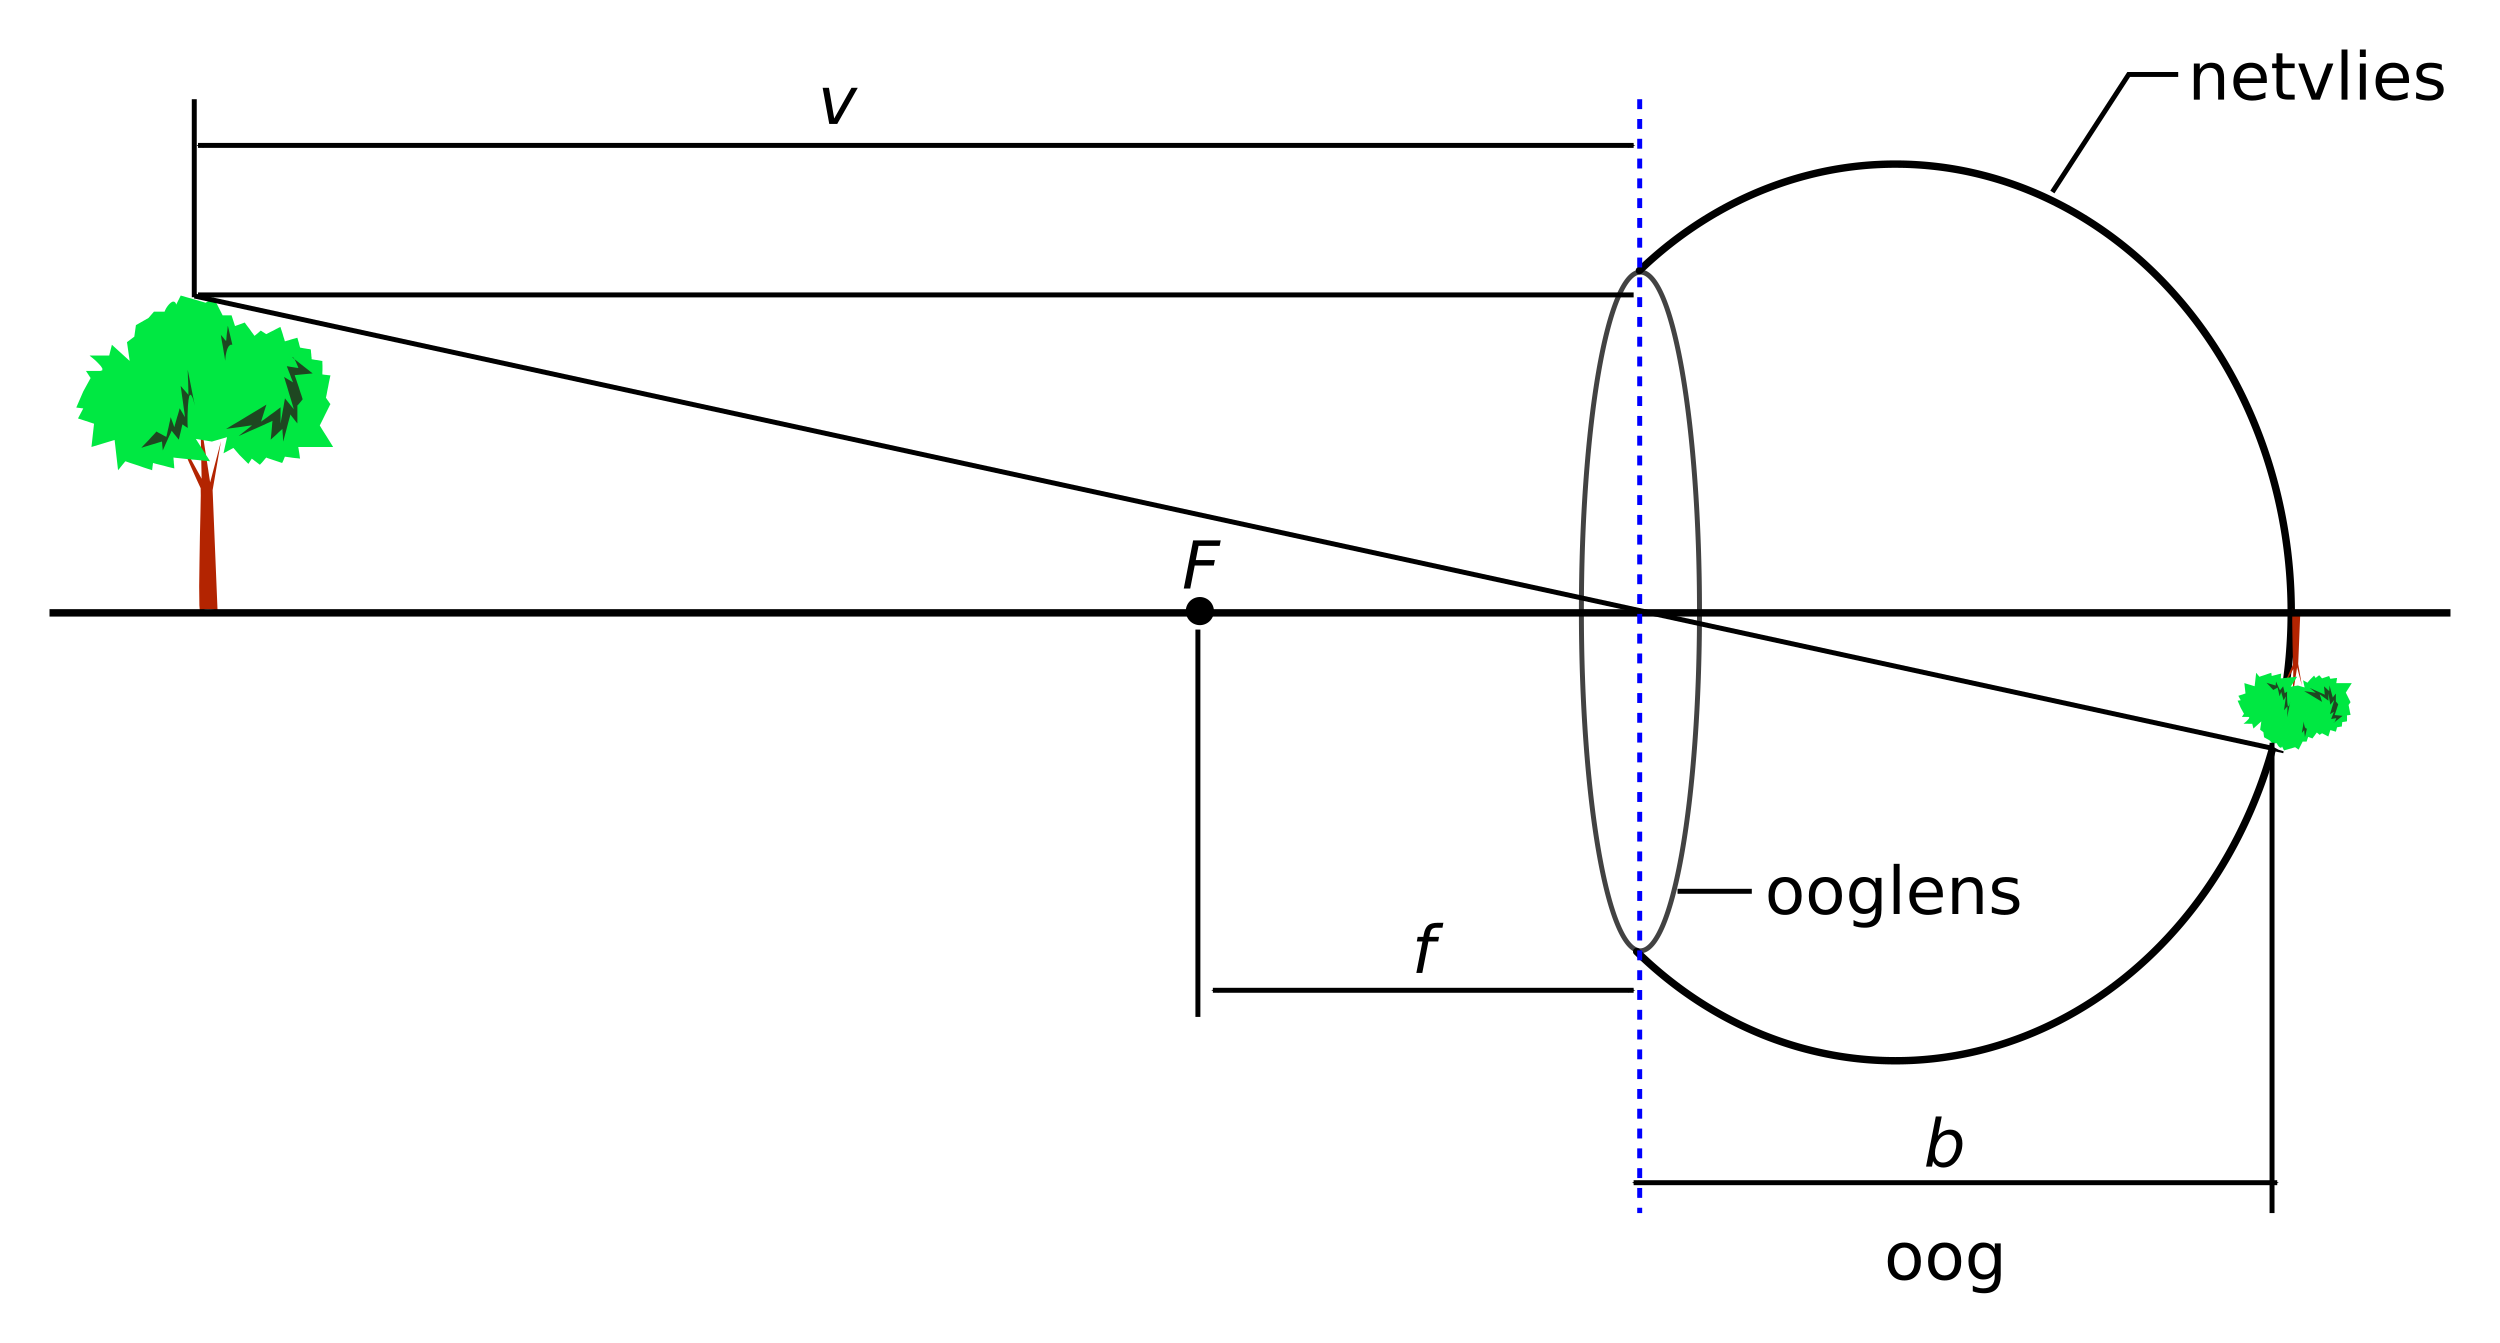 <?xml version="1.0" encoding="UTF-8" standalone="no"?>
<!-- Created with Inkscape (http://www.inkscape.org/) -->

<svg
   xmlns:osb="http://www.openswatchbook.org/uri/2009/osb"
   xmlns:dc="http://purl.org/dc/elements/1.1/"
   xmlns:cc="http://creativecommons.org/ns#"
   xmlns:rdf="http://www.w3.org/1999/02/22-rdf-syntax-ns#"
   xmlns:svg="http://www.w3.org/2000/svg"
   xmlns="http://www.w3.org/2000/svg"
   xmlns:sodipodi="http://sodipodi.sourceforge.net/DTD/sodipodi-0.dtd"
   xmlns:inkscape="http://www.inkscape.org/namespaces/inkscape"
   width="505"
   height="271.237"
   viewBox="0 0 133.615 71.765"
   version="1.1"
   id="svg6579"
   inkscape:version="0.92.1 r15371"
   sodipodi:docname="kt-ra12-oa1-eng-ooglens_02.svg">
  <defs
     id="defs6573">
    <marker
       inkscape:stockid="Arrow1Mstart"
       orient="auto"
       refY="0"
       refX="0"
       id="marker2350"
       style="overflow:visible"
       inkscape:isstock="true">
      <path
         id="path2348"
         d="M 0,0 5,-5 -12.5,0 5,5 Z"
         style="fill:#000000;fill-opacity:1;fill-rule:evenodd;stroke:#000000;stroke-width:1pt;stroke-opacity:1"
         transform="matrix(0.4,0,0,0.4,4,0)"
         inkscape:connector-curvature="0" />
    </marker>
    <marker
       inkscape:stockid="Arrow1Mend"
       orient="auto"
       refY="0"
       refX="0"
       id="marker2346"
       style="overflow:visible"
       inkscape:isstock="true">
      <path
         id="path2344"
         d="M 0,0 5,-5 -12.5,0 5,5 Z"
         style="fill:#000000;fill-opacity:1;fill-rule:evenodd;stroke:#000000;stroke-width:1pt;stroke-opacity:1"
         transform="matrix(-0.4,0,0,-0.4,-4,0)"
         inkscape:connector-curvature="0" />
    </marker>
    <marker
       inkscape:stockid="Arrow1Mstart"
       orient="auto"
       refY="0"
       refX="0"
       id="marker2310"
       style="overflow:visible"
       inkscape:isstock="true">
      <path
         id="path2308"
         d="M 0,0 5,-5 -12.5,0 5,5 Z"
         style="fill:#000000;fill-opacity:1;fill-rule:evenodd;stroke:#000000;stroke-width:1pt;stroke-opacity:1"
         transform="matrix(0.4,0,0,0.4,4,0)"
         inkscape:connector-curvature="0" />
    </marker>
    <marker
       inkscape:stockid="Arrow1Mend"
       orient="auto"
       refY="0"
       refX="0"
       id="marker2306"
       style="overflow:visible"
       inkscape:isstock="true">
      <path
         id="path2304"
         d="M 0,0 5,-5 -12.5,0 5,5 Z"
         style="fill:#000000;fill-opacity:1;fill-rule:evenodd;stroke:#000000;stroke-width:1pt;stroke-opacity:1"
         transform="matrix(-0.4,0,0,-0.4,-4,0)"
         inkscape:connector-curvature="0" />
    </marker>
    <marker
       inkscape:stockid="Arrow1Mstart"
       orient="auto"
       refY="0"
       refX="0"
       id="Arrow1Mstart"
       style="overflow:visible"
       inkscape:isstock="true">
      <path
         id="path2040"
         d="M 0,0 5,-5 -12.5,0 5,5 Z"
         style="fill:#000000;fill-opacity:1;fill-rule:evenodd;stroke:#000000;stroke-width:1pt;stroke-opacity:1"
         transform="matrix(0.4,0,0,0.4,4,0)"
         inkscape:connector-curvature="0" />
    </marker>
    <marker
       inkscape:stockid="Arrow1Mend"
       orient="auto"
       refY="0"
       refX="0"
       id="Arrow1Mend"
       style="overflow:visible"
       inkscape:isstock="true">
      <path
         id="path2043"
         d="M 0,0 5,-5 -12.5,0 5,5 Z"
         style="fill:#000000;fill-opacity:1;fill-rule:evenodd;stroke:#000000;stroke-width:1pt;stroke-opacity:1"
         transform="matrix(-0.4,0,0,-0.4,-4,0)"
         inkscape:connector-curvature="0" />
    </marker>
    <linearGradient
       id="linearGradient6640"
       osb:paint="solid">
      <stop
         style="stop-color:#00ccff;stop-opacity:1;"
         offset="0"
         id="stop6638" />
    </linearGradient>
    <meshgradient
       inkscape:collect="always"
       id="meshgradient6668"
       gradientUnits="userSpaceOnUse"
       x="176.756"
       y="38.344"
       gradientTransform="translate(-56.722,-2.073)">
      <meshrow
         id="meshrow6670">
        <meshpatch
           id="meshpatch6672">
          <stop
             path="c 1.233,-7.083  3.231,-7.083  4.464,0"
             style="stop-color:#ffffff;stop-opacity:1"
             id="stop6674" />
          <stop
             path="c 1.233,7.083  1.233,18.568  0,25.651"
             style="stop-color:#00ccff;stop-opacity:1"
             id="stop6676" />
          <stop
             path="c -1.233,7.083  -3.231,7.083  -4.464,7.10543e-15"
             style="stop-color:#ffffff;stop-opacity:1"
             id="stop6678" />
          <stop
             path="c -1.233,-7.083  -1.233,-18.568  0,-25.651"
             style="stop-color:#00ccff;stop-opacity:1"
             id="stop6680" />
        </meshpatch>
      </meshrow>
    </meshgradient>
    <pattern
       y="0"
       x="0"
       height="6"
       width="6"
       patternUnits="userSpaceOnUse"
       id="WMFhbasepattern" />
    <marker
       inkscape:stockid="Arrow1Mstart"
       orient="auto"
       refY="0"
       refX="0"
       id="marker2350-1"
       style="overflow:visible"
       inkscape:isstock="true">
      <path
         inkscape:connector-curvature="0"
         id="path2348-1"
         d="M 0,0 5,-5 -12.5,0 5,5 Z"
         style="fill:#000000;fill-opacity:1;fill-rule:evenodd;stroke:#000000;stroke-width:1pt;stroke-opacity:1"
         transform="matrix(0.4,0,0,0.4,4,0)" />
    </marker>
    <marker
       inkscape:stockid="Arrow1Mend"
       orient="auto"
       refY="0"
       refX="0"
       id="marker2346-0"
       style="overflow:visible"
       inkscape:isstock="true">
      <path
         inkscape:connector-curvature="0"
         id="path2344-5"
         d="M 0,0 5,-5 -12.5,0 5,5 Z"
         style="fill:#000000;fill-opacity:1;fill-rule:evenodd;stroke:#000000;stroke-width:1pt;stroke-opacity:1"
         transform="matrix(-0.4,0,0,-0.4,-4,0)" />
    </marker>
  </defs>
  <sodipodi:namedview
     id="base"
     pagecolor="#ffffff"
     bordercolor="#666666"
     borderopacity="1.0"
     inkscape:pageopacity="0.0"
     inkscape:pageshadow="2"
     inkscape:zoom="1.4707821"
     inkscape:cx="110.53134"
     inkscape:cy="71.630553"
     inkscape:document-units="mm"
     inkscape:current-layer="layer1"
     showgrid="false"
     inkscape:window-width="1920"
     inkscape:window-height="986"
     inkscape:window-x="-11"
     inkscape:window-y="-11"
     inkscape:window-maximized="1"
     units="px"
     fit-margin-top="10"
     fit-margin-right="10"
     fit-margin-bottom="10"
     fit-margin-left="10">
    <inkscape:grid
       type="xygrid"
       id="grid2012"
       originx="3.3333333e-007"
       originy="-1.007" />
  </sodipodi:namedview>
  <g
     inkscape:label="Laag 1"
     inkscape:groupmode="layer"
     id="layer1"
     transform="translate(-34.591,-16.418)">
    <g
       id="g1958"
       transform="matrix(0.018,0,0,0.018,38.61,31.954)"
       style="stroke-width:14.492">
      <path
         id="path1927"
         d="M 422.741,951.145 408.031,592.307 432.974,446.789 400.677,569.28 371.897,382.185 l 3.518,176.221 -74.827,-136.883 1.599,4.477 5.436,12.473 7.994,18.869 9.913,23.347 11.192,26.225 12.151,27.505 12.151,27.185 11.512,24.946 0.32,21.428 -0.959,51.171 -1.599,69.401 -1.279,76.757 -0.959,72.599 0.64,56.608 2.558,29.423 5.436,-9.275 3.198,-5.437 5.756,-3.198 7.675,-0.959 8.314,0.64 7.994,1.279 7.035,1.919 4.477,1.599 z"
         style="fill:#b32401;fill-opacity:1;fill-rule:evenodd;stroke:none;stroke-width:14.492"
         inkscape:connector-curvature="0" />
      <path
         id="path1929"
         d="m 558.005,83.473 -38.693,3.838 -35.815,11.514 -32.937,17.59 -28.14,23.667 -23.663,28.464 -17.588,32.622 -11.512,36.14 -3.837,38.698 3.837,38.698 11.512,35.82 17.588,32.622 23.663,28.464 28.14,23.667 32.937,17.59 35.815,11.514 38.693,3.838 38.693,-3.838 35.815,-11.514 32.617,-17.59 28.78,-23.667 23.343,-28.464 17.907,-32.622 11.192,-35.82 3.837,-38.698 -3.837,-38.698 -11.192,-36.14 -17.907,-32.622 -23.343,-28.464 -28.78,-23.667 -32.617,-17.59 -35.815,-11.514 z"
         style="fill:#ffffff;fill-opacity:1;fill-rule:evenodd;stroke:none;stroke-width:14.492"
         inkscape:connector-curvature="0" />
      <path
         id="path1931"
         d="m 351.112,3.838 -38.373,4.158 -36.134,11.194 -32.617,17.59 -28.46,23.667 -23.343,28.144 -17.907,32.622 -11.192,36.14 -3.837,38.698 3.837,38.698 11.192,35.82 17.907,32.941 23.343,28.464 28.46,23.347 32.617,17.91 36.134,11.194 38.373,3.838 38.693,-3.838 36.134,-11.194 32.617,-17.91 28.46,-23.347 23.663,-28.464 17.588,-32.941 11.512,-35.82 3.837,-38.698 -3.837,-38.698 L 528.266,121.212 510.679,88.59 487.015,60.446 458.556,36.779 425.939,19.189 389.804,7.996 Z"
         style="fill:#ffffff;fill-opacity:1;fill-rule:evenodd;stroke:none;stroke-width:14.492"
         inkscape:connector-curvature="0" />
      <path
         id="path1933"
         d="m 210.731,102.342 -38.373,4.158 -36.134,11.194 -32.617,17.59 -28.14,23.667 -23.663,28.464 -17.588,32.622 -11.192,36.14 -3.837,38.698 3.837,38.378 11.192,36.14 17.588,32.622 23.663,28.464 28.14,23.347 32.617,17.91 36.134,11.194 38.373,3.838 38.693,-3.838 36.134,-11.194 32.617,-17.91 28.46,-23.347 23.343,-28.464 17.907,-32.622 11.192,-36.14 4.157,-38.378 -4.157,-38.698 -11.192,-36.14 -17.907,-32.622 -23.343,-28.464 -28.46,-23.667 -32.617,-17.59 -36.134,-11.194 z"
         style="fill:#ffffff;fill-opacity:1;fill-rule:evenodd;stroke:none;stroke-width:14.492"
         inkscape:connector-curvature="0" />
      <path
         id="path1935"
         d="m 487.975,488.046 26.221,26.225 10.233,-15.671 0.959,0.959 2.878,1.919 3.837,3.198 4.477,3.198 4.477,3.518 3.837,2.878 2.558,1.919 0.959,0.64 0.64,-0.64 2.238,-2.559 3.198,-3.198 3.518,-4.158 3.198,-3.838 2.878,-3.518 2.238,-2.239 0.64,-1.279 2.238,0.959 5.436,1.919 7.675,2.559 8.634,2.878 8.634,2.878 7.675,2.559 5.436,1.919 1.919,0.32 0.32,-0.64 0.959,-1.919 1.279,-2.878 1.599,-3.518 1.279,-3.518 1.279,-2.878 0.959,-2.239 0.32,-0.959 1.919,0.32 5.116,0.64 7.355,0.959 8.314,1.279 8.314,0.959 7.035,0.64 5.116,0.64 1.919,0.32 -0.32,-1.599 -0.64,-3.838 -0.64,-5.437 -0.959,-6.396 -0.959,-6.077 -0.959,-5.757 -0.64,-3.838 -0.32,-1.599 h 4.477 11.832 16.628 19.186 18.867 16.628 11.512 4.477 l -1.599,-2.559 -4.477,-7.356 -6.395,-10.234 -7.355,-11.833 -7.355,-11.514 -6.395,-10.234 -4.477,-7.356 -1.599,-2.559 1.279,-2.878 3.518,-7.036 5.116,-10.234 5.756,-11.833 5.756,-11.514 5.116,-10.234 3.518,-7.356 1.599,-2.559 -0.64,-0.959 -1.599,-1.919 -2.238,-3.198 -2.238,-3.518 -2.558,-3.198 -1.919,-3.198 -1.599,-1.919 -0.64,-0.959 0.64,-2.878 1.599,-7.356 1.919,-10.554 2.558,-12.473 2.238,-12.153 2.238,-10.554 1.599,-7.676 0.64,-2.878 h -1.279 l -2.558,-0.32 -3.837,-0.32 -4.157,-0.64 -4.477,-0.32 -3.837,-0.64 -2.878,-0.32 h -0.959 v -1.919 -4.477 l 0.32,-6.396 v -7.356 -7.356 l -0.32,-6.396 v -4.477 -1.919 h -1.279 l -3.518,-0.64 -5.116,-0.959 -5.756,-0.959 -5.756,-0.64 -5.116,-0.959 -3.837,-0.64 -1.279,-0.32 -0.32,-0.959 v -3.518 l -0.64,-4.477 -0.32,-5.437 -0.64,-5.437 -0.32,-4.797 -0.32,-3.198 -0.32,-1.279 -1.279,-0.32 -3.518,-0.64 -5.116,-0.64 -5.756,-0.959 -6.076,-0.959 -5.116,-0.959 -3.518,-0.64 -1.279,-0.32 -0.32,-1.279 -0.959,-3.198 -1.279,-4.797 -1.279,-5.437 -1.599,-5.117 -1.279,-4.797 -0.959,-3.198 -0.32,-1.279 -1.599,0.32 -4.157,1.279 -6.076,1.599 -6.715,1.919 -6.715,2.239 -6.076,1.599 -4.157,1.279 -1.599,0.32 -0.64,-1.919 -1.279,-4.797 -2.238,-6.716 -2.238,-7.996 -2.558,-7.996 -2.238,-6.716 -1.599,-4.797 -0.64,-1.919 -1.599,0.959 -4.797,2.239 -6.715,3.518 -7.675,4.158 -7.994,3.838 -6.715,3.518 -4.797,2.559 -1.919,0.64 -0.64,-0.32 -1.599,-1.279 -2.558,-1.599 -2.878,-1.919 -3.198,-1.919 -2.558,-1.919 -1.919,-0.959 -0.64,-0.64 -0.64,0.64 -2.238,1.919 -2.878,2.559 -3.198,2.878 -3.518,2.878 -3.198,2.559 -1.919,1.599 -0.959,0.64 -1.279,-1.599 -3.198,-4.477 -4.797,-6.396 -5.116,-7.356 -5.436,-7.036 -4.797,-6.396 -3.198,-4.477 -1.599,-1.919 -0.959,0.64 -3.198,1.279 -4.477,1.599 -5.436,1.919 -5.116,1.919 -4.797,1.599 -3.198,1.279 -1.279,0.32 -10.233,-31.662 h -26.541 l -26.861,-53.41 -23.343,15.991 -74.188,-21.428 -13.431,26.865 -0.32,-0.64 -0.32,-1.599 -0.959,-2.239 -1.599,-2.239 -2.238,-1.599 -2.558,-0.64 -3.837,0.64 -4.477,2.878 -4.477,4.158 -3.837,4.477 -3.198,4.477 -2.558,4.158 -1.919,3.838 -1.279,2.878 -0.64,1.919 -0.32,0.64 h -31.658 l -15.989,18.55 -37.414,21.428 -4.797,34.221 -21.745,16.311 7.994,55.649 -52.763,-47.973 -7.994,31.982 H 42.85 l 2.238,2.239 6.395,5.117 8.314,7.036 8.634,8.635 7.675,8.315 4.477,7.036 v 5.437 l -6.076,1.919 H 64.914 56.6 49.565 43.489 38.373 34.855 32.617 31.977 l 13.75,21.108 -21.745,39.658 -20.785,47.973 20.785,2.559 -15.669,29.743 47.646,15.671 -7.675,69.081 68.751,-20.788 10.233,89.869 0.959,-1.279 2.558,-2.878 3.198,-4.158 4.157,-5.117 3.837,-4.797 3.518,-4.158 2.558,-3.198 0.64,-0.959 3.518,0.959 8.954,3.198 12.791,4.158 14.71,4.797 14.39,5.117 12.791,4.158 9.273,2.878 3.198,1.279 0.32,-0.959 v -2.559 l 0.64,-3.198 0.32,-4.158 0.64,-3.838 0.32,-3.518 0.32,-2.239 0.32,-1.279 2.558,0.959 7.035,1.919 10.233,2.559 11.832,2.878 11.512,3.198 10.233,2.559 7.035,1.599 2.878,0.64 -0.32,-1.279 -0.32,-3.518 -0.32,-5.117 -0.64,-6.077 -0.32,-5.757 -0.64,-5.117 v -3.838 l -0.32,-1.599 4.797,0.64 12.151,1.279 17.588,1.919 19.826,1.919 20.146,1.919 17.268,1.919 12.471,0.959 4.477,0.64 -1.599,-2.878 -4.797,-7.676 -7.035,-10.554 -7.675,-12.153 -7.675,-12.153 -6.715,-10.554 -4.797,-7.676 -1.919,-2.878 47.646,7.995 45.088,-13.113 -10.553,47.973 29.419,-15.991 z"
         style="fill:#00e842;fill-opacity:1;fill-rule:evenodd;stroke:none;stroke-width:14.492"
         inkscape:connector-curvature="0" />
      <path
         id="path1937"
         d="m 644.344,197.969 60.757,47.653 -53.402,5.117 0.959,3.198 2.878,7.995 3.837,11.514 4.477,13.113 4.157,13.432 3.837,11.194 2.558,7.995 0.959,3.198 -0.64,0.959 -1.599,1.919 -2.558,3.198 -2.878,3.518 -2.878,3.518 -2.558,2.878 -1.919,1.919 -0.64,0.959 v 2.239 6.077 8.635 9.914 9.595 8.315 6.077 1.919 l -0.959,-0.959 -2.238,-2.878 -3.518,-4.158 -3.518,-4.797 -3.837,-4.797 -3.518,-4.477 -2.238,-3.198 -0.959,-1.279 -0.64,3.518 -2.558,9.275 -3.518,12.793 -3.837,14.712 -3.837,14.712 -3.518,12.793 -2.238,8.955 -0.959,3.518 -0.32,-1.599 -0.32,-4.158 -0.32,-6.077 -0.32,-6.716 -0.64,-6.716 -0.32,-6.077 -0.32,-4.477 v -1.599 l -1.599,1.599 -3.837,3.518 -5.756,5.117 -6.076,6.077 -6.395,5.757 -5.756,5.117 -3.837,3.518 -1.599,1.279 0.32,-2.239 0.64,-6.396 0.959,-8.955 0.959,-10.234 0.959,-10.234 0.64,-8.955 0.64,-6.396 0.32,-2.559 -4.157,2.239 -11.512,5.117 -15.989,7.356 -18.547,8.315 -18.547,7.995 -15.989,7.356 -11.512,5.117 -4.157,1.599 1.599,-1.279 4.477,-3.518 6.395,-5.117 7.355,-5.757 7.355,-5.757 6.395,-5.117 4.477,-3.838 1.599,-1.279 -3.198,0.32 -8.634,1.279 -12.471,1.919 -14.07,1.919 -14.07,1.919 -12.471,1.599 -8.634,1.279 -3.518,0.32 5.116,-2.878 13.431,-8.315 19.186,-11.194 22.064,-13.432 21.745,-13.113 19.186,-11.514 13.75,-8.315 5.116,-3.198 -0.64,2.559 -1.919,5.757 -2.558,7.996 -2.878,9.275 -2.878,9.275 -2.558,7.996 -1.599,5.757 -0.64,2.239 2.238,-1.919 6.715,-4.797 9.273,-6.716 10.553,-7.995 10.872,-7.676 9.273,-7.036 6.395,-4.797 2.558,-1.919 v 1.919 5.757 7.676 8.635 8.955 7.676 5.437 1.599 l 0.64,-2.878 1.279,-8.315 2.238,-11.833 2.238,-13.752 2.558,-13.752 1.919,-11.833 1.599,-8.635 0.64,-3.518 0.959,1.599 3.198,3.838 4.157,5.117 4.797,5.757 4.797,6.077 4.157,5.117 2.878,3.518 0.959,1.279 -0.959,-4.158 -3.198,-10.874 -4.477,-15.032 -5.436,-17.59 -5.116,-17.59 -4.797,-15.351 -3.198,-10.874 -1.279,-4.477 1.279,0.959 2.878,1.919 4.157,2.559 4.797,2.878 4.797,2.878 4.157,2.559 2.878,1.919 1.279,0.32 -0.64,-1.919 -2.238,-5.437 -2.878,-7.356 -3.198,-8.955 -3.518,-8.635 -2.878,-7.676 -2.238,-5.757 -0.64,-1.919 1.599,0.32 3.837,0.64 5.436,0.959 6.395,0.959 6.076,0.959 5.756,0.959 3.837,0.32 1.599,0.32 -0.64,-1.599 -1.599,-4.158 -2.558,-5.757 -2.558,-6.396 -3.198,-6.077 -2.878,-5.117 -2.878,-2.878 z"
         style="fill:#1e4721;fill-opacity:1;fill-rule:evenodd;stroke:none;stroke-width:14.492"
         inkscape:connector-curvature="0" />
      <path
         id="path1939"
         d="m 334.164,235.068 21.105,106.5 -0.64,-2.559 -1.599,-6.396 -2.238,-8.315 -2.878,-7.996 -3.198,-5.757 -3.198,-1.919 -2.878,4.158 -2.238,12.153 -1.599,16.631 -0.64,15.671 -0.64,14.072 v 12.153 10.234 l 0.32,7.356 0.32,4.797 v 1.599 l -0.64,-0.32 -1.919,-1.279 -2.558,-1.599 -2.878,-1.919 -2.878,-1.919 -2.558,-1.919 -1.919,-0.959 -0.64,-0.64 -0.32,1.919 -1.279,5.117 -1.599,7.356 -1.919,8.315 -2.238,8.635 -1.599,7.036 -1.279,5.117 -0.32,1.919 -0.959,-0.959 -2.238,-2.878 -3.518,-4.477 -3.837,-4.797 -4.157,-4.797 -3.198,-4.477 -2.558,-2.878 -0.64,-1.279 -1.279,2.559 -2.878,6.716 -4.477,9.275 -4.797,10.874 -4.797,10.554 -4.157,9.595 -2.878,6.396 -1.279,2.559 v -1.279 l -0.32,-2.878 -0.32,-4.158 -0.64,-4.797 -0.32,-4.797 -0.32,-4.477 -0.32,-2.878 v -1.279 l -2.878,0.959 -6.715,1.919 -9.913,3.198 -11.192,3.198 -11.192,3.518 -9.913,2.878 -6.715,2.239 -2.878,0.64 1.919,-1.919 5.116,-5.437 7.355,-7.676 8.314,-8.635 7.994,-8.955 7.355,-7.676 5.116,-5.757 1.919,-2.239 1.279,0.959 3.198,1.919 4.797,2.559 5.436,2.878 5.116,2.878 4.797,2.559 3.198,1.599 1.279,0.64 0.64,-2.239 1.599,-6.716 1.919,-9.275 2.558,-10.554 2.238,-10.874 2.238,-9.275 1.279,-6.716 0.64,-2.559 0.64,1.279 0.959,3.198 1.919,4.797 1.919,5.437 1.919,5.117 1.599,4.797 1.279,3.198 0.64,1.279 0.64,-2.239 1.599,-6.396 2.558,-8.955 2.878,-10.234 3.198,-10.234 2.558,-8.955 1.599,-6.396 0.64,-2.559 0.64,1.279 1.919,2.878 2.558,4.477 2.878,4.797 2.878,5.117 2.558,4.158 1.919,2.878 0.64,1.279 -0.64,-3.838 -1.279,-10.554 -2.238,-15.032 -2.238,-16.95 -2.558,-17.27 -1.919,-14.712 -1.599,-10.554 -0.32,-4.158 0.959,1.279 2.558,2.878 3.518,4.477 4.477,4.797 4.157,4.797 3.837,4.477 2.558,2.878 0.959,1.279 -0.32,-3.198 v -8.315 l -0.32,-11.514 -0.32,-13.432 -0.64,-13.432 -0.32,-11.833 -0.32,-8.955 z"
         style="fill:#1e4721;fill-opacity:1;fill-rule:evenodd;stroke:none;stroke-width:14.492"
         inkscape:connector-curvature="0" />
      <path
         id="path1941"
         d="m 453.439,104.581 13.111,55.649 -6.395,0.64 -4.797,4.797 -3.837,7.676 -2.558,8.955 -1.919,9.595 -0.959,7.996 -0.64,6.077 v 2.239 l -0.64,-3.198 -1.279,-8.955 -2.238,-12.153 -2.238,-14.392 -2.558,-14.072 -2.238,-12.473 -1.279,-8.955 -0.64,-3.518 0.64,1.279 1.919,2.239 2.558,2.878 2.878,3.518 2.558,3.518 2.558,2.878 1.919,2.239 0.64,0.64 0.32,-1.919 0.64,-5.757 0.64,-7.996 0.959,-8.955 1.279,-8.635 0.64,-7.036 0.64,-4.477 z"
         style="fill:#1e4721;fill-opacity:1;fill-rule:evenodd;stroke:none;stroke-width:14.492"
         inkscape:connector-curvature="0" />
    </g>
    <path
       transform="scale(-1,1)"
       style="opacity:1;fill:#ffffff;fill-opacity:1;fill-rule:evenodd;stroke:#000000;stroke-width:0.397;stroke-linecap:round;stroke-linejoin:round;stroke-miterlimit:4;stroke-dasharray:none;stroke-dashoffset:0;stroke-opacity:1"
       d="m -122.067,67.279 a 21.151,23.961 0 0 1 -29.1,-1.549 21.151,23.961 0 0 1 -0.132,-33.002 21.151,23.961 0 0 1 29.086,-1.849"
       id="path2018" />
    <path
       style="fill:none;fill-rule:evenodd;stroke:#000000;stroke-width:0.265px;stroke-linecap:butt;stroke-linejoin:miter;stroke-opacity:1"
       d="M 44.985,32.239 156.65,56.545"
       id="path1960"
       inkscape:connector-curvature="0" />
    <g
       id="g1958-1"
       transform="matrix(0.008,0,0,-0.008,154.156,56.64)"
       style="stroke-width:32.866">
      <path
         id="path1927-1"
         d="M 422.741,951.145 408.031,592.307 432.974,446.789 400.677,569.28 371.897,382.185 l 3.518,176.221 -74.827,-136.883 1.599,4.477 5.436,12.473 7.994,18.869 9.913,23.347 11.192,26.225 12.151,27.505 12.151,27.185 11.512,24.946 0.32,21.428 -0.959,51.171 -1.599,69.401 -1.279,76.757 -0.959,72.599 0.64,56.608 2.558,29.423 5.436,-9.275 3.198,-5.437 5.756,-3.198 7.675,-0.959 8.314,0.64 7.994,1.279 7.035,1.919 4.477,1.599 z"
         style="fill:#b32401;fill-opacity:1;fill-rule:evenodd;stroke:none;stroke-width:32.866"
         inkscape:connector-curvature="0" />
      <path
         id="path1929-3"
         d="m 558.005,83.473 -38.693,3.838 -35.815,11.514 -32.937,17.59 -28.14,23.667 -23.663,28.464 -17.588,32.622 -11.512,36.14 -3.837,38.698 3.837,38.698 11.512,35.82 17.588,32.622 23.663,28.464 28.14,23.667 32.937,17.59 35.815,11.514 38.693,3.838 38.693,-3.838 35.815,-11.514 32.617,-17.59 28.78,-23.667 23.343,-28.464 17.907,-32.622 11.192,-35.82 3.837,-38.698 -3.837,-38.698 -11.192,-36.14 -17.907,-32.622 -23.343,-28.464 -28.78,-23.667 -32.617,-17.59 -35.815,-11.514 z"
         style="fill:#ffffff;fill-opacity:1;fill-rule:evenodd;stroke:none;stroke-width:32.866"
         inkscape:connector-curvature="0" />
      <path
         id="path1931-2"
         d="m 351.112,3.838 -38.373,4.158 -36.134,11.194 -32.617,17.59 -28.46,23.667 -23.343,28.144 -17.907,32.622 -11.192,36.14 -3.837,38.698 3.837,38.698 11.192,35.82 17.907,32.941 23.343,28.464 28.46,23.347 32.617,17.91 36.134,11.194 38.373,3.838 38.693,-3.838 36.134,-11.194 32.617,-17.91 28.46,-23.347 23.663,-28.464 17.588,-32.941 11.512,-35.82 3.837,-38.698 -3.837,-38.698 L 528.266,121.212 510.679,88.59 487.015,60.446 458.556,36.779 425.939,19.189 389.804,7.996 Z"
         style="fill:#ffffff;fill-opacity:1;fill-rule:evenodd;stroke:none;stroke-width:32.866"
         inkscape:connector-curvature="0" />
      <path
         id="path1933-6"
         d="m 210.731,102.342 -38.373,4.158 -36.134,11.194 -32.617,17.59 -28.14,23.667 -23.663,28.464 -17.588,32.622 -11.192,36.14 -3.837,38.698 3.837,38.378 11.192,36.14 17.588,32.622 23.663,28.464 28.14,23.347 32.617,17.91 36.134,11.194 38.373,3.838 38.693,-3.838 36.134,-11.194 32.617,-17.91 28.46,-23.347 23.343,-28.464 17.907,-32.622 11.192,-36.14 4.157,-38.378 -4.157,-38.698 -11.192,-36.14 -17.907,-32.622 -23.343,-28.464 -28.46,-23.667 -32.617,-17.59 -36.134,-11.194 z"
         style="fill:#ffffff;fill-opacity:1;fill-rule:evenodd;stroke:none;stroke-width:32.866"
         inkscape:connector-curvature="0" />
      <path
         id="path1935-2"
         d="m 487.975,488.046 26.221,26.225 10.233,-15.671 0.959,0.959 2.878,1.919 3.837,3.198 4.477,3.198 4.477,3.518 3.837,2.878 2.558,1.919 0.959,0.64 0.64,-0.64 2.238,-2.559 3.198,-3.198 3.518,-4.158 3.198,-3.838 2.878,-3.518 2.238,-2.239 0.64,-1.279 2.238,0.959 5.436,1.919 7.675,2.559 8.634,2.878 8.634,2.878 7.675,2.559 5.436,1.919 1.919,0.32 0.32,-0.64 0.959,-1.919 1.279,-2.878 1.599,-3.518 1.279,-3.518 1.279,-2.878 0.959,-2.239 0.32,-0.959 1.919,0.32 5.116,0.64 7.355,0.959 8.314,1.279 8.314,0.959 7.035,0.64 5.116,0.64 1.919,0.32 -0.32,-1.599 -0.64,-3.838 -0.64,-5.437 -0.959,-6.396 -0.959,-6.077 -0.959,-5.757 -0.64,-3.838 -0.32,-1.599 h 4.477 11.832 16.628 19.186 18.867 16.628 11.512 4.477 l -1.599,-2.559 -4.477,-7.356 -6.395,-10.234 -7.355,-11.833 -7.355,-11.514 -6.395,-10.234 -4.477,-7.356 -1.599,-2.559 1.279,-2.878 3.518,-7.036 5.116,-10.234 5.756,-11.833 5.756,-11.514 5.116,-10.234 3.518,-7.356 1.599,-2.559 -0.64,-0.959 -1.599,-1.919 -2.238,-3.198 -2.238,-3.518 -2.558,-3.198 -1.919,-3.198 -1.599,-1.919 -0.64,-0.959 0.64,-2.878 1.599,-7.356 1.919,-10.554 2.558,-12.473 2.238,-12.153 2.238,-10.554 1.599,-7.676 0.64,-2.878 h -1.279 l -2.558,-0.32 -3.837,-0.32 -4.157,-0.64 -4.477,-0.32 -3.837,-0.64 -2.878,-0.32 h -0.959 v -1.919 -4.477 l 0.32,-6.396 v -7.356 -7.356 l -0.32,-6.396 v -4.477 -1.919 h -1.279 l -3.518,-0.64 -5.116,-0.959 -5.756,-0.959 -5.756,-0.64 -5.116,-0.959 -3.837,-0.64 -1.279,-0.32 -0.32,-0.959 v -3.518 l -0.64,-4.477 -0.32,-5.437 -0.64,-5.437 -0.32,-4.797 -0.32,-3.198 -0.32,-1.279 -1.279,-0.32 -3.518,-0.64 -5.116,-0.64 -5.756,-0.959 -6.076,-0.959 -5.116,-0.959 -3.518,-0.64 -1.279,-0.32 -0.32,-1.279 -0.959,-3.198 -1.279,-4.797 -1.279,-5.437 -1.599,-5.117 -1.279,-4.797 -0.959,-3.198 -0.32,-1.279 -1.599,0.32 -4.157,1.279 -6.076,1.599 -6.715,1.919 -6.715,2.239 -6.076,1.599 -4.157,1.279 -1.599,0.32 -0.64,-1.919 -1.279,-4.797 -2.238,-6.716 -2.238,-7.996 -2.558,-7.996 -2.238,-6.716 -1.599,-4.797 -0.64,-1.919 -1.599,0.959 -4.797,2.239 -6.715,3.518 -7.675,4.158 -7.994,3.838 -6.715,3.518 -4.797,2.559 -1.919,0.64 -0.64,-0.32 -1.599,-1.279 -2.558,-1.599 -2.878,-1.919 -3.198,-1.919 -2.558,-1.919 -1.919,-0.959 -0.64,-0.64 -0.64,0.64 -2.238,1.919 -2.878,2.559 -3.198,2.878 -3.518,2.878 -3.198,2.559 -1.919,1.599 -0.959,0.64 -1.279,-1.599 -3.198,-4.477 -4.797,-6.396 -5.116,-7.356 -5.436,-7.036 -4.797,-6.396 -3.198,-4.477 -1.599,-1.919 -0.959,0.64 -3.198,1.279 -4.477,1.599 -5.436,1.919 -5.116,1.919 -4.797,1.599 -3.198,1.279 -1.279,0.32 -10.233,-31.662 h -26.541 l -26.861,-53.41 -23.343,15.991 -74.188,-21.428 -13.431,26.865 -0.32,-0.64 -0.32,-1.599 -0.959,-2.239 -1.599,-2.239 -2.238,-1.599 -2.558,-0.64 -3.837,0.64 -4.477,2.878 -4.477,4.158 -3.837,4.477 -3.198,4.477 -2.558,4.158 -1.919,3.838 -1.279,2.878 -0.64,1.919 -0.32,0.64 h -31.658 l -15.989,18.55 -37.414,21.428 -4.797,34.221 -21.745,16.311 7.994,55.649 -52.763,-47.973 -7.994,31.982 H 42.85 l 2.238,2.239 6.395,5.117 8.314,7.036 8.634,8.635 7.675,8.315 4.477,7.036 v 5.437 l -6.076,1.919 H 64.914 56.6 49.565 43.489 38.373 34.855 32.617 31.977 l 13.75,21.108 -21.745,39.658 -20.785,47.973 20.785,2.559 -15.669,29.743 47.646,15.671 -7.675,69.081 68.751,-20.788 10.233,89.869 0.959,-1.279 2.558,-2.878 3.198,-4.158 4.157,-5.117 3.837,-4.797 3.518,-4.158 2.558,-3.198 0.64,-0.959 3.518,0.959 8.954,3.198 12.791,4.158 14.71,4.797 14.39,5.117 12.791,4.158 9.273,2.878 3.198,1.279 0.32,-0.959 v -2.559 l 0.64,-3.198 0.32,-4.158 0.64,-3.838 0.32,-3.518 0.32,-2.239 0.32,-1.279 2.558,0.959 7.035,1.919 10.233,2.559 11.832,2.878 11.512,3.198 10.233,2.559 7.035,1.599 2.878,0.64 -0.32,-1.279 -0.32,-3.518 -0.32,-5.117 -0.64,-6.077 -0.32,-5.757 -0.64,-5.117 v -3.838 l -0.32,-1.599 4.797,0.64 12.151,1.279 17.588,1.919 19.826,1.919 20.146,1.919 17.268,1.919 12.471,0.959 4.477,0.64 -1.599,-2.878 -4.797,-7.676 -7.035,-10.554 -7.675,-12.153 -7.675,-12.153 -6.715,-10.554 -4.797,-7.676 -1.919,-2.878 47.646,7.995 45.088,-13.113 -10.553,47.973 29.419,-15.991 z"
         style="fill:#00e842;fill-opacity:1;fill-rule:evenodd;stroke:none;stroke-width:32.866"
         inkscape:connector-curvature="0" />
      <path
         id="path1937-4"
         d="m 644.344,197.969 60.757,47.653 -53.402,5.117 0.959,3.198 2.878,7.995 3.837,11.514 4.477,13.113 4.157,13.432 3.837,11.194 2.558,7.995 0.959,3.198 -0.64,0.959 -1.599,1.919 -2.558,3.198 -2.878,3.518 -2.878,3.518 -2.558,2.878 -1.919,1.919 -0.64,0.959 v 2.239 6.077 8.635 9.914 9.595 8.315 6.077 1.919 l -0.959,-0.959 -2.238,-2.878 -3.518,-4.158 -3.518,-4.797 -3.837,-4.797 -3.518,-4.477 -2.238,-3.198 -0.959,-1.279 -0.64,3.518 -2.558,9.275 -3.518,12.793 -3.837,14.712 -3.837,14.712 -3.518,12.793 -2.238,8.955 -0.959,3.518 -0.32,-1.599 -0.32,-4.158 -0.32,-6.077 -0.32,-6.716 -0.64,-6.716 -0.32,-6.077 -0.32,-4.477 v -1.599 l -1.599,1.599 -3.837,3.518 -5.756,5.117 -6.076,6.077 -6.395,5.757 -5.756,5.117 -3.837,3.518 -1.599,1.279 0.32,-2.239 0.64,-6.396 0.959,-8.955 0.959,-10.234 0.959,-10.234 0.64,-8.955 0.64,-6.396 0.32,-2.559 -4.157,2.239 -11.512,5.117 -15.989,7.356 -18.547,8.315 -18.547,7.995 -15.989,7.356 -11.512,5.117 -4.157,1.599 1.599,-1.279 4.477,-3.518 6.395,-5.117 7.355,-5.757 7.355,-5.757 6.395,-5.117 4.477,-3.838 1.599,-1.279 -3.198,0.32 -8.634,1.279 -12.471,1.919 -14.07,1.919 -14.07,1.919 -12.471,1.599 -8.634,1.279 -3.518,0.32 5.116,-2.878 13.431,-8.315 19.186,-11.194 22.064,-13.432 21.745,-13.113 19.186,-11.514 13.75,-8.315 5.116,-3.198 -0.64,2.559 -1.919,5.757 -2.558,7.996 -2.878,9.275 -2.878,9.275 -2.558,7.996 -1.599,5.757 -0.64,2.239 2.238,-1.919 6.715,-4.797 9.273,-6.716 10.553,-7.995 10.872,-7.676 9.273,-7.036 6.395,-4.797 2.558,-1.919 v 1.919 5.757 7.676 8.635 8.955 7.676 5.437 1.599 l 0.64,-2.878 1.279,-8.315 2.238,-11.833 2.238,-13.752 2.558,-13.752 1.919,-11.833 1.599,-8.635 0.64,-3.518 0.959,1.599 3.198,3.838 4.157,5.117 4.797,5.757 4.797,6.077 4.157,5.117 2.878,3.518 0.959,1.279 -0.959,-4.158 -3.198,-10.874 -4.477,-15.032 -5.436,-17.59 -5.116,-17.59 -4.797,-15.351 -3.198,-10.874 -1.279,-4.477 1.279,0.959 2.878,1.919 4.157,2.559 4.797,2.878 4.797,2.878 4.157,2.559 2.878,1.919 1.279,0.32 -0.64,-1.919 -2.238,-5.437 -2.878,-7.356 -3.198,-8.955 -3.518,-8.635 -2.878,-7.676 -2.238,-5.757 -0.64,-1.919 1.599,0.32 3.837,0.64 5.436,0.959 6.395,0.959 6.076,0.959 5.756,0.959 3.837,0.32 1.599,0.32 -0.64,-1.599 -1.599,-4.158 -2.558,-5.757 -2.558,-6.396 -3.198,-6.077 -2.878,-5.117 -2.878,-2.878 z"
         style="fill:#1e4721;fill-opacity:1;fill-rule:evenodd;stroke:none;stroke-width:32.866"
         inkscape:connector-curvature="0" />
      <path
         id="path1939-9"
         d="m 334.164,235.068 21.105,106.5 -0.64,-2.559 -1.599,-6.396 -2.238,-8.315 -2.878,-7.996 -3.198,-5.757 -3.198,-1.919 -2.878,4.158 -2.238,12.153 -1.599,16.631 -0.64,15.671 -0.64,14.072 v 12.153 10.234 l 0.32,7.356 0.32,4.797 v 1.599 l -0.64,-0.32 -1.919,-1.279 -2.558,-1.599 -2.878,-1.919 -2.878,-1.919 -2.558,-1.919 -1.919,-0.959 -0.64,-0.64 -0.32,1.919 -1.279,5.117 -1.599,7.356 -1.919,8.315 -2.238,8.635 -1.599,7.036 -1.279,5.117 -0.32,1.919 -0.959,-0.959 -2.238,-2.878 -3.518,-4.477 -3.837,-4.797 -4.157,-4.797 -3.198,-4.477 -2.558,-2.878 -0.64,-1.279 -1.279,2.559 -2.878,6.716 -4.477,9.275 -4.797,10.874 -4.797,10.554 -4.157,9.595 -2.878,6.396 -1.279,2.559 v -1.279 l -0.32,-2.878 -0.32,-4.158 -0.64,-4.797 -0.32,-4.797 -0.32,-4.477 -0.32,-2.878 v -1.279 l -2.878,0.959 -6.715,1.919 -9.913,3.198 -11.192,3.198 -11.192,3.518 -9.913,2.878 -6.715,2.239 -2.878,0.64 1.919,-1.919 5.116,-5.437 7.355,-7.676 8.314,-8.635 7.994,-8.955 7.355,-7.676 5.116,-5.757 1.919,-2.239 1.279,0.959 3.198,1.919 4.797,2.559 5.436,2.878 5.116,2.878 4.797,2.559 3.198,1.599 1.279,0.64 0.64,-2.239 1.599,-6.716 1.919,-9.275 2.558,-10.554 2.238,-10.874 2.238,-9.275 1.279,-6.716 0.64,-2.559 0.64,1.279 0.959,3.198 1.919,4.797 1.919,5.437 1.919,5.117 1.599,4.797 1.279,3.198 0.64,1.279 0.64,-2.239 1.599,-6.396 2.558,-8.955 2.878,-10.234 3.198,-10.234 2.558,-8.955 1.599,-6.396 0.64,-2.559 0.64,1.279 1.919,2.878 2.558,4.477 2.878,4.797 2.878,5.117 2.558,4.158 1.919,2.878 0.64,1.279 -0.64,-3.838 -1.279,-10.554 -2.238,-15.032 -2.238,-16.95 -2.558,-17.27 -1.919,-14.712 -1.599,-10.554 -0.32,-4.158 0.959,1.279 2.558,2.878 3.518,4.477 4.477,4.797 4.157,4.797 3.837,4.477 2.558,2.878 0.959,1.279 -0.32,-3.198 v -8.315 l -0.32,-11.514 -0.32,-13.432 -0.64,-13.432 -0.32,-11.833 -0.32,-8.955 z"
         style="fill:#1e4721;fill-opacity:1;fill-rule:evenodd;stroke:none;stroke-width:32.866"
         inkscape:connector-curvature="0" />
      <path
         id="path1941-3"
         d="m 453.439,104.581 13.111,55.649 -6.395,0.64 -4.797,4.797 -3.837,7.676 -2.558,8.955 -1.919,9.595 -0.959,7.996 -0.64,6.077 v 2.239 l -0.64,-3.198 -1.279,-8.955 -2.238,-12.153 -2.238,-14.392 -2.558,-14.072 -2.238,-12.473 -1.279,-8.955 -0.64,-3.518 0.64,1.279 1.919,2.239 2.558,2.878 2.878,3.518 2.558,3.518 2.558,2.878 1.919,2.239 0.64,0.64 0.32,-1.919 0.64,-5.757 0.64,-7.996 0.959,-8.955 1.279,-8.635 0.64,-7.036 0.64,-4.477 z"
         style="fill:#1e4721;fill-opacity:1;fill-rule:evenodd;stroke:none;stroke-width:32.866"
         inkscape:connector-curvature="0" />
    </g>
    <path
       style="fill:none;fill-rule:evenodd;stroke:#000000;stroke-width:0.397;stroke-linecap:butt;stroke-linejoin:miter;stroke-miterlimit:4;stroke-dasharray:none;stroke-opacity:1"
       d="M 37.237,49.173 H 165.559"
       id="path2016"
       inkscape:connector-curvature="0" />
    <path
       style="opacity:0.74;fill:url(#meshgradient6668);fill-opacity:1;stroke:#000000;stroke-width:0.265;stroke-miterlimit:4;stroke-dasharray:none;stroke-dashoffset:0;paint-order:normal"
       d="m 125.422,49.097 a 3.156,18.138 0 0 1 -3.156,18.138 3.156,18.138 0 0 1 -3.156,-18.138 3.156,18.138 0 0 1 3.156,-18.138 3.156,18.138 0 0 1 3.156,18.138 z"
       id="path6498" />
    <path
       style="fill:none;fill-rule:evenodd;stroke:#0000ff;stroke-width:0.265;stroke-linecap:butt;stroke-linejoin:miter;stroke-miterlimit:4;stroke-dasharray:0.529, 0.529;stroke-dashoffset:0;stroke-opacity:1"
       d="M 122.226,21.72 V 81.252"
       id="path2020"
       inkscape:connector-curvature="0" />
    <path
       style="fill:none;fill-rule:evenodd;stroke:#000000;stroke-width:0.265px;stroke-linecap:butt;stroke-linejoin:miter;stroke-opacity:1"
       d="M 44.974,21.72 V 32.304"
       id="path2022"
       inkscape:connector-curvature="0" />
    <path
       style="opacity:1;fill:#000000;fill-opacity:1;fill-rule:evenodd;stroke:#000000;stroke-width:0.265;stroke-linecap:round;stroke-linejoin:round;stroke-miterlimit:4;stroke-dasharray:none;stroke-dashoffset:0;stroke-opacity:1"
       d="m 99.338,49.078 a 0.619,0.619 0 0 1 -0.619,0.619 0.619,0.619 0 0 1 -0.619,-0.619 0.619,0.619 0 0 1 0.619,-0.619 0.619,0.619 0 0 1 0.619,0.619 z"
       id="path2028" />
    <path
       style="fill:none;fill-rule:evenodd;stroke:#000000;stroke-width:0.265px;stroke-linecap:butt;stroke-linejoin:miter;stroke-opacity:1"
       d="M 98.614,50.066 V 70.768"
       id="path2030"
       inkscape:connector-curvature="0" />
    <path
       style="fill:none;fill-rule:evenodd;stroke:#000000;stroke-width:0.265px;stroke-linecap:butt;stroke-linejoin:miter;stroke-opacity:1;marker-start:url(#Arrow1Mstart);marker-end:url(#Arrow1Mend)"
       d="M 99.414,69.345 H 121.903"
       id="path2032"
       inkscape:connector-curvature="0" />
    <path
       style="fill:none;fill-rule:evenodd;stroke:#000000;stroke-width:0.265px;stroke-linecap:butt;stroke-linejoin:miter;stroke-opacity:1"
       d="M 156.022,81.252 V 56.116"
       id="path2300"
       inkscape:connector-curvature="0" />
    <path
       style="fill:none;fill-rule:evenodd;stroke:#000000;stroke-width:0.265px;stroke-linecap:butt;stroke-linejoin:miter;stroke-opacity:1;marker-start:url(#marker2310);marker-end:url(#marker2306)"
       d="m 121.903,79.628 h 34.396"
       id="path2302"
       inkscape:connector-curvature="0" />
    <g
       aria-label="oog"
       style="font-style:normal;font-variant:normal;font-weight:normal;font-stretch:normal;font-size:3.528px;line-height:125%;font-family:'DejaVu Sans';-inkscape-font-specification:'DejaVu Sans, Normal';font-variant-ligatures:normal;font-variant-caps:normal;font-variant-numeric:normal;font-feature-settings:normal;text-align:start;letter-spacing:0px;word-spacing:0px;writing-mode:lr-tb;text-anchor:start;fill:#000000;fill-opacity:1;stroke:none;stroke-width:0.265px;stroke-linecap:butt;stroke-linejoin:miter;stroke-opacity:1"
       id="text2314">
      <path
         d="m 136.369,83.096 q -0.255,0 -0.403,0.2 -0.148,0.198 -0.148,0.544 0,0.346 0.146,0.546 0.148,0.198 0.405,0.198 0.253,0 0.401,-0.2 0.148,-0.2 0.148,-0.544 0,-0.343 -0.148,-0.543 -0.148,-0.202 -0.401,-0.202 z m 0,-0.269 q 0.413,0 0.649,0.269 0.236,0.269 0.236,0.744 0,0.474 -0.236,0.744 -0.236,0.269 -0.649,0.269 -0.415,0 -0.651,-0.269 -0.234,-0.27 -0.234,-0.744 0,-0.475 0.234,-0.744 0.236,-0.269 0.651,-0.269 z"
         style="stroke-width:0.265px"
         id="path4707" />
      <path
         d="m 138.525,83.096 q -0.255,0 -0.403,0.2 -0.148,0.198 -0.148,0.544 0,0.346 0.146,0.546 0.148,0.198 0.405,0.198 0.253,0 0.401,-0.2 0.148,-0.2 0.148,-0.544 0,-0.343 -0.148,-0.543 -0.148,-0.202 -0.401,-0.202 z m 0,-0.269 q 0.413,0 0.649,0.269 0.236,0.269 0.236,0.744 0,0.474 -0.236,0.744 -0.236,0.269 -0.649,0.269 -0.415,0 -0.651,-0.269 -0.234,-0.27 -0.234,-0.744 0,-0.475 0.234,-0.744 0.236,-0.269 0.651,-0.269 z"
         style="stroke-width:0.265px"
         id="path4709" />
      <path
         d="m 141.204,83.816 q 0,-0.345 -0.143,-0.534 -0.141,-0.189 -0.398,-0.189 -0.255,0 -0.398,0.189 -0.141,0.189 -0.141,0.534 0,0.343 0.141,0.532 0.143,0.189 0.398,0.189 0.257,0 0.398,-0.189 0.143,-0.189 0.143,-0.532 z m 0.317,0.748 q 0,0.493 -0.219,0.732 -0.219,0.241 -0.67,0.241 -0.167,0 -0.315,-0.026 -0.148,-0.024 -0.288,-0.076 v -0.308 q 0.14,0.076 0.276,0.112 0.136,0.036 0.277,0.036 0.312,0 0.467,-0.164 0.155,-0.162 0.155,-0.491 v -0.157 q -0.098,0.171 -0.251,0.255 -0.153,0.084 -0.367,0.084 -0.355,0 -0.572,-0.27 -0.217,-0.27 -0.217,-0.717 0,-0.448 0.217,-0.718 0.217,-0.27 0.572,-0.27 0.214,0 0.367,0.084 0.153,0.084 0.251,0.255 v -0.293 h 0.317 z"
         style="stroke-width:0.265px"
         id="path4711" />
    </g>
    <g
       aria-label="b"
       style="font-style:normal;font-variant:normal;font-weight:normal;font-stretch:normal;font-size:3.528px;line-height:125%;font-family:'DejaVu Sans';-inkscape-font-specification:'DejaVu Sans, Normal';font-variant-ligatures:normal;font-variant-caps:normal;font-variant-numeric:normal;font-feature-settings:normal;text-align:start;letter-spacing:0px;word-spacing:0px;writing-mode:lr-tb;text-anchor:start;fill:#000000;fill-opacity:1;stroke:none;stroke-width:0.265px;stroke-linecap:butt;stroke-linejoin:miter;stroke-opacity:1"
       id="text2318">
      <path
         d="m 139.15,77.589 q 0,-0.25 -0.115,-0.391 -0.114,-0.141 -0.315,-0.141 -0.146,0 -0.276,0.072 -0.127,0.071 -0.222,0.207 -0.1,0.143 -0.158,0.332 -0.057,0.188 -0.057,0.376 0,0.238 0.112,0.374 0.114,0.134 0.312,0.134 0.15,0 0.277,-0.069 0.127,-0.071 0.224,-0.207 0.098,-0.141 0.158,-0.329 0.06,-0.188 0.06,-0.358 z m -0.985,-0.458 q 0.117,-0.158 0.293,-0.248 0.177,-0.091 0.37,-0.091 0.296,0 0.47,0.2 0.176,0.2 0.176,0.541 0,0.279 -0.103,0.541 -0.102,0.262 -0.291,0.465 -0.124,0.134 -0.286,0.207 -0.162,0.072 -0.339,0.072 -0.188,0 -0.326,-0.086 -0.138,-0.086 -0.224,-0.257 l -0.057,0.293 h -0.317 l 0.522,-2.68 h 0.317 z"
         style="font-style:italic;stroke-width:0.265px"
         id="path4714" />
    </g>
    <g
       aria-label="f"
       style="font-style:normal;font-variant:normal;font-weight:normal;font-stretch:normal;font-size:3.528px;line-height:125%;font-family:'DejaVu Sans';-inkscape-font-specification:'DejaVu Sans, Normal';font-variant-ligatures:normal;font-variant-caps:normal;font-variant-numeric:normal;font-feature-settings:normal;text-align:start;letter-spacing:0px;word-spacing:0px;writing-mode:lr-tb;text-anchor:start;fill:#000000;fill-opacity:1;stroke:none;stroke-width:0.265px;stroke-linecap:butt;stroke-linejoin:miter;stroke-opacity:1"
       id="text2322">
      <path
         d="m 111.734,65.736 -0.05,0.264 h -0.303 q -0.172,0 -0.251,0.069 -0.077,0.067 -0.115,0.248 l -0.035,0.171 h 0.522 l -0.046,0.246 h -0.522 l -0.327,1.683 h -0.319 l 0.329,-1.683 h -0.303 l 0.045,-0.246 h 0.303 l 0.026,-0.134 q 0.066,-0.341 0.229,-0.479 0.165,-0.138 0.518,-0.138 z"
         style="font-style:italic;stroke-width:0.265px"
         id="path4717" />
    </g>
    <g
       aria-label="F"
       style="font-style:normal;font-variant:normal;font-weight:normal;font-stretch:normal;font-size:3.528px;line-height:125%;font-family:'DejaVu Sans';-inkscape-font-specification:'DejaVu Sans, Normal';font-variant-ligatures:normal;font-variant-caps:normal;font-variant-numeric:normal;font-feature-settings:normal;text-align:start;letter-spacing:0px;word-spacing:0px;writing-mode:lr-tb;text-anchor:start;fill:#000000;fill-opacity:1;stroke:none;stroke-width:0.265px;stroke-linecap:butt;stroke-linejoin:miter;stroke-opacity:1"
       id="text2326">
      <path
         d="m 98.359,45.299 h 1.475 l -0.057,0.293 h -1.128 l -0.148,0.758 h 1.02 l -0.057,0.293 h -1.02 l -0.239,1.228 h -0.346 z"
         style="font-style:italic;stroke-width:0.265px"
         id="path4720" />
    </g>
    <g
       aria-label="netvlies"
       style="font-style:normal;font-variant:normal;font-weight:normal;font-stretch:normal;font-size:3.528px;line-height:125%;font-family:'DejaVu Sans';-inkscape-font-specification:'DejaVu Sans, Normal';font-variant-ligatures:normal;font-variant-caps:normal;font-variant-numeric:normal;font-feature-settings:normal;text-align:start;letter-spacing:0px;word-spacing:0px;writing-mode:lr-tb;text-anchor:start;fill:#000000;fill-opacity:1;stroke:none;stroke-width:0.265px;stroke-linecap:butt;stroke-linejoin:miter;stroke-opacity:1"
       id="text2330">
      <path
         d="m 153.459,20.579 v 1.164 H 153.142 V 20.59 q 0,-0.274 -0.107,-0.41 -0.107,-0.136 -0.32,-0.136 -0.257,0 -0.405,0.164 -0.148,0.164 -0.148,0.446 v 1.09 h -0.319 v -1.929 h 0.319 v 0.3 q 0.114,-0.174 0.267,-0.26 0.155,-0.086 0.357,-0.086 0.332,0 0.503,0.207 0.171,0.205 0.171,0.605 z"
         style="stroke-width:0.265px"
         id="path4723" />
      <path
         d="m 155.744,20.7 v 0.155 h -1.457 q 0.021,0.327 0.196,0.5 0.177,0.171 0.493,0.171 0.183,0 0.353,-0.045 0.172,-0.045 0.341,-0.134 v 0.3 q -0.171,0.072 -0.35,0.11 -0.179,0.038 -0.363,0.038 -0.462,0 -0.732,-0.269 -0.269,-0.269 -0.269,-0.727 0,-0.474 0.255,-0.751 0.257,-0.279 0.691,-0.279 0.389,0 0.615,0.251 0.227,0.25 0.227,0.68 z m -0.317,-0.093 q -0.003,-0.26 -0.146,-0.415 -0.141,-0.155 -0.376,-0.155 -0.265,0 -0.425,0.15 -0.158,0.15 -0.183,0.422 z"
         style="stroke-width:0.265px"
         id="path4725" />
      <path
         d="m 156.578,19.267 v 0.548 h 0.653 v 0.246 h -0.653 v 1.047 q 0,0.236 0.064,0.303 0.066,0.067 0.264,0.067 h 0.326 v 0.265 h -0.326 q -0.367,0 -0.506,-0.136 -0.14,-0.138 -0.14,-0.5 v -1.047 h -0.233 v -0.246 h 0.233 v -0.548 z"
         style="stroke-width:0.265px"
         id="path4727" />
      <path
         d="m 157.422,19.814 h 0.336 l 0.603,1.619 0.603,-1.619 h 0.336 l -0.723,1.929 h -0.431 z"
         style="stroke-width:0.265px"
         id="path4729" />
      <path
         d="m 159.737,19.063 h 0.317 v 2.68 h -0.317 z"
         style="stroke-width:0.265px"
         id="path4731" />
      <path
         d="m 160.716,19.814 h 0.317 v 1.929 h -0.317 z m 0,-0.751 h 0.317 v 0.401 h -0.317 z"
         style="stroke-width:0.265px"
         id="path4733" />
      <path
         d="m 163.344,20.7 v 0.155 h -1.457 q 0.021,0.327 0.196,0.5 0.177,0.171 0.493,0.171 0.183,0 0.353,-0.045 0.172,-0.045 0.341,-0.134 v 0.3 q -0.171,0.072 -0.35,0.11 -0.179,0.038 -0.363,0.038 -0.462,0 -0.732,-0.269 -0.269,-0.269 -0.269,-0.727 0,-0.474 0.255,-0.751 0.257,-0.279 0.691,-0.279 0.389,0 0.615,0.251 0.227,0.25 0.227,0.68 z m -0.317,-0.093 q -0.003,-0.26 -0.146,-0.415 -0.141,-0.155 -0.376,-0.155 -0.265,0 -0.425,0.15 -0.158,0.15 -0.183,0.422 z"
         style="stroke-width:0.265px"
         id="path4735" />
      <path
         d="m 165.094,19.871 v 0.3 q -0.134,-0.069 -0.279,-0.103 -0.145,-0.034 -0.3,-0.034 -0.236,0 -0.355,0.072 -0.117,0.072 -0.117,0.217 0,0.11 0.084,0.174 0.084,0.062 0.339,0.119 l 0.109,0.024 q 0.338,0.072 0.479,0.205 0.143,0.131 0.143,0.367 0,0.269 -0.214,0.425 -0.212,0.157 -0.584,0.157 -0.155,0 -0.324,-0.031 -0.167,-0.029 -0.353,-0.09 v -0.327 q 0.176,0.091 0.346,0.138 0.171,0.045 0.338,0.045 0.224,0 0.345,-0.076 0.121,-0.078 0.121,-0.217 0,-0.129 -0.088,-0.198 -0.086,-0.069 -0.381,-0.133 l -0.11,-0.026 q -0.295,-0.062 -0.425,-0.189 -0.131,-0.129 -0.131,-0.353 0,-0.272 0.193,-0.42 0.193,-0.148 0.548,-0.148 0.176,0 0.331,0.026 0.155,0.026 0.286,0.078 z"
         style="stroke-width:0.265px"
         id="path4737" />
    </g>
    <path
       style="fill:none;fill-rule:evenodd;stroke:#000000;stroke-width:0.265px;stroke-linecap:butt;stroke-linejoin:miter;stroke-opacity:1"
       d="m 151.007,20.397 h -2.646 l -4.079,6.284"
       id="path2332"
       inkscape:connector-curvature="0"
       sodipodi:nodetypes="ccc" />
    <path
       style="fill:none;fill-rule:evenodd;stroke:#000000;stroke-width:0.265px;stroke-linecap:butt;stroke-linejoin:miter;stroke-opacity:1;marker-start:url(#marker2350);marker-end:url(#marker2346)"
       d="m 45.174,24.189 h 76.729"
       id="path2342"
       inkscape:connector-curvature="0" />
    <path
       style="fill:none;fill-rule:evenodd;stroke:#000000;stroke-width:0.265px;stroke-linecap:butt;stroke-linejoin:miter;stroke-opacity:1"
       d="M 45.174,32.18 H 121.903"
       id="path2342-1"
       inkscape:connector-curvature="0" />
    <g
       aria-label="ooglens"
       style="font-style:normal;font-variant:normal;font-weight:normal;font-stretch:normal;font-size:3.528px;line-height:125%;font-family:'DejaVu Sans';-inkscape-font-specification:'DejaVu Sans, Normal';font-variant-ligatures:normal;font-variant-caps:normal;font-variant-numeric:normal;font-feature-settings:normal;text-align:start;letter-spacing:0px;word-spacing:0px;writing-mode:lr-tb;text-anchor:start;fill:#000000;fill-opacity:1;stroke:none;stroke-width:0.265px;stroke-linecap:butt;stroke-linejoin:miter;stroke-opacity:1"
       id="text2381">
      <path
         d="m 129.995,63.559 q -0.255,0 -0.403,0.2 -0.148,0.198 -0.148,0.544 0,0.346 0.146,0.546 0.148,0.198 0.405,0.198 0.253,0 0.401,-0.2 0.148,-0.2 0.148,-0.544 0,-0.343 -0.148,-0.543 -0.148,-0.202 -0.401,-0.202 z m 0,-0.269 q 0.413,0 0.649,0.269 0.236,0.269 0.236,0.744 0,0.474 -0.236,0.744 -0.236,0.269 -0.649,0.269 -0.415,0 -0.651,-0.269 -0.234,-0.27 -0.234,-0.744 0,-0.475 0.234,-0.744 0.236,-0.269 0.651,-0.269 z"
         style="stroke-width:0.265px"
         id="path4740" />
      <path
         d="m 132.151,63.559 q -0.255,0 -0.403,0.2 -0.148,0.198 -0.148,0.544 0,0.346 0.146,0.546 0.148,0.198 0.405,0.198 0.253,0 0.401,-0.2 0.148,-0.2 0.148,-0.544 0,-0.343 -0.148,-0.543 -0.148,-0.202 -0.401,-0.202 z m 0,-0.269 q 0.413,0 0.649,0.269 0.236,0.269 0.236,0.744 0,0.474 -0.236,0.744 -0.236,0.269 -0.649,0.269 -0.415,0 -0.651,-0.269 -0.234,-0.27 -0.234,-0.744 0,-0.475 0.234,-0.744 0.236,-0.269 0.651,-0.269 z"
         style="stroke-width:0.265px"
         id="path4742" />
      <path
         d="m 134.83,64.279 q 0,-0.345 -0.143,-0.534 -0.141,-0.189 -0.398,-0.189 -0.255,0 -0.398,0.189 -0.141,0.189 -0.141,0.534 0,0.343 0.141,0.532 0.143,0.189 0.398,0.189 0.257,0 0.398,-0.189 0.143,-0.189 0.143,-0.532 z m 0.317,0.748 q 0,0.493 -0.219,0.732 -0.219,0.241 -0.67,0.241 -0.167,0 -0.315,-0.026 -0.148,-0.024 -0.288,-0.076 v -0.308 q 0.14,0.076 0.276,0.112 0.136,0.036 0.277,0.036 0.312,0 0.467,-0.164 0.155,-0.162 0.155,-0.491 v -0.157 q -0.098,0.171 -0.251,0.255 -0.153,0.084 -0.367,0.084 -0.355,0 -0.572,-0.27 -0.217,-0.27 -0.217,-0.717 0,-0.448 0.217,-0.718 0.217,-0.27 0.572,-0.27 0.214,0 0.367,0.084 0.153,0.084 0.251,0.255 v -0.293 h 0.317 z"
         style="stroke-width:0.265px"
         id="path4744" />
      <path
         d="m 135.8,62.586 h 0.317 v 2.68 h -0.317 z"
         style="stroke-width:0.265px"
         id="path4746" />
      <path
         d="m 138.428,64.222 v 0.155 h -1.457 q 0.021,0.327 0.196,0.5 0.177,0.171 0.493,0.171 0.183,0 0.353,-0.045 0.172,-0.045 0.341,-0.134 v 0.3 q -0.171,0.072 -0.35,0.11 -0.179,0.038 -0.363,0.038 -0.462,0 -0.732,-0.269 -0.269,-0.269 -0.269,-0.727 0,-0.474 0.255,-0.751 0.257,-0.279 0.691,-0.279 0.389,0 0.615,0.251 0.227,0.25 0.227,0.68 z m -0.317,-0.093 q -0.003,-0.26 -0.146,-0.415 -0.141,-0.155 -0.376,-0.155 -0.265,0 -0.425,0.15 -0.158,0.15 -0.183,0.422 z"
         style="stroke-width:0.265px"
         id="path4748" />
      <path
         d="m 140.552,64.102 v 1.164 h -0.317 v -1.154 q 0,-0.274 -0.107,-0.41 -0.107,-0.136 -0.32,-0.136 -0.257,0 -0.405,0.164 -0.148,0.164 -0.148,0.446 v 1.09 h -0.319 v -1.929 h 0.319 v 0.3 q 0.114,-0.174 0.267,-0.26 0.155,-0.086 0.357,-0.086 0.332,0 0.503,0.207 0.171,0.205 0.171,0.605 z"
         style="stroke-width:0.265px"
         id="path4750" />
      <path
         d="m 142.418,63.394 v 0.3 q -0.134,-0.069 -0.279,-0.103 -0.145,-0.034 -0.3,-0.034 -0.236,0 -0.355,0.072 -0.117,0.072 -0.117,0.217 0,0.11 0.084,0.174 0.084,0.062 0.339,0.119 l 0.109,0.024 q 0.338,0.072 0.479,0.205 0.143,0.131 0.143,0.367 0,0.269 -0.214,0.425 -0.212,0.157 -0.584,0.157 -0.155,0 -0.324,-0.031 -0.167,-0.029 -0.353,-0.09 v -0.327 q 0.176,0.091 0.346,0.138 0.171,0.045 0.338,0.045 0.224,0 0.345,-0.076 0.121,-0.078 0.121,-0.217 0,-0.129 -0.088,-0.198 -0.086,-0.069 -0.381,-0.133 l -0.11,-0.026 q -0.295,-0.062 -0.425,-0.189 -0.131,-0.129 -0.131,-0.353 0,-0.272 0.193,-0.42 0.193,-0.148 0.548,-0.148 0.176,0 0.331,0.026 0.155,0.026 0.286,0.078 z"
         style="stroke-width:0.265px"
         id="path4752" />
    </g>
    <path
       style="fill:none;fill-rule:evenodd;stroke:#000000;stroke-width:0.265px;stroke-linecap:butt;stroke-linejoin:miter;stroke-opacity:1"
       d="m 124.249,64.054 h 3.969"
       id="path2383"
       inkscape:connector-curvature="0" />
    <g
       aria-label="v"
       style="font-style:normal;font-variant:normal;font-weight:normal;font-stretch:normal;font-size:3.528px;line-height:1.25;font-family:'DejaVu Sans';-inkscape-font-specification:'DejaVu Sans, Normal';font-variant-ligatures:normal;font-variant-caps:normal;font-variant-numeric:normal;font-feature-settings:normal;text-align:start;letter-spacing:0px;word-spacing:0px;writing-mode:lr-tb;text-anchor:start;fill:#000000;fill-opacity:1;stroke:none;stroke-width:0.265"
       id="text4702">
      <path
         d="m 78.558,21.111 h 0.336 l 0.282,1.64 0.923,-1.64 h 0.336 l -1.097,1.929 h -0.427 z"
         style="font-style:oblique;font-variant:normal;font-weight:normal;font-stretch:normal;font-size:3.528px;font-family:'DejaVu Sans';-inkscape-font-specification:'DejaVu Sans, Oblique';font-variant-ligatures:normal;font-variant-caps:normal;font-variant-numeric:normal;font-feature-settings:normal;text-align:start;writing-mode:lr-tb;text-anchor:start;stroke-width:0.265"
         id="path4755" />
    </g>
  </g>
</svg>
